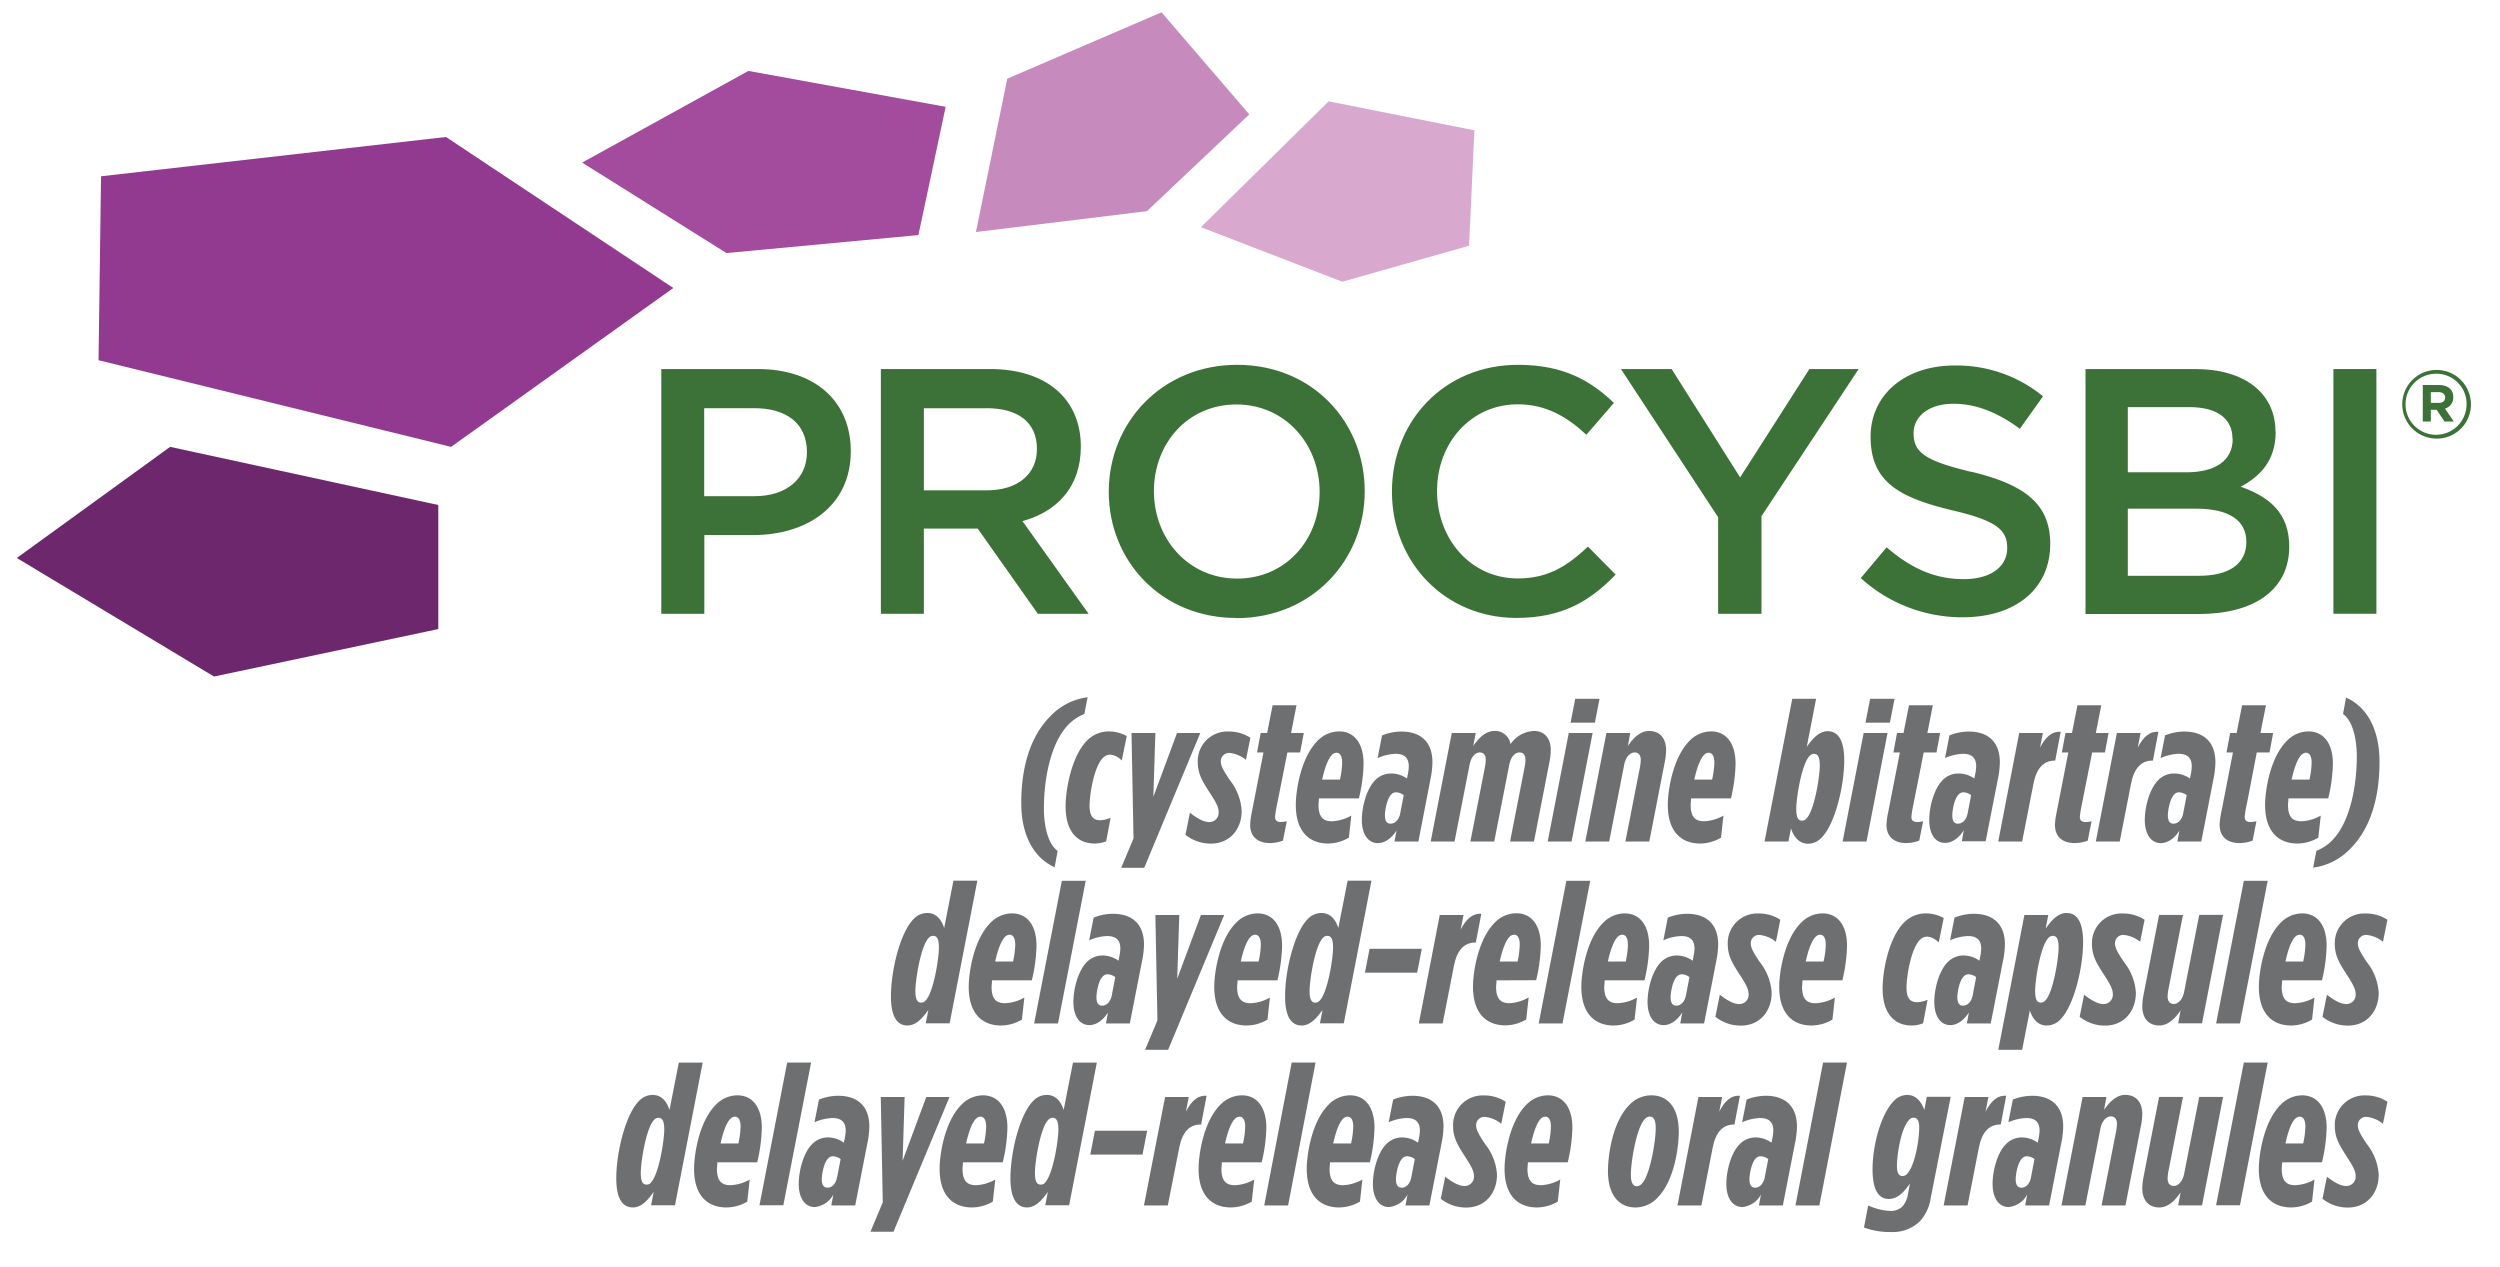 <svg id="Layer_1" data-name="Layer 1" xmlns="http://www.w3.org/2000/svg" viewBox="0 0 498.8 252.74"><defs><style>.cls-1{fill:#3c7238;}.cls-2{fill:#913a90;}.cls-3{fill:#6d276d;}.cls-4{fill:#c68abd;}.cls-5{fill:#d8a8ce;}.cls-6{fill:#a34b9c;}.cls-7{fill:#6e6f71;}</style></defs><title>PROCYSBI_NEW_LOGO_CMYK</title><path class="cls-1" d="M150.22,106.76h-9.69v15.7h-8.59V73.63H151.2c11.37,0,18.55,6.41,18.55,16.39,0,11-8.78,16.74-19.53,16.74m.28-25.32h-10V99h10C157,99,161,95.46,161,90.23c0-5.79-4.12-8.79-10.54-8.79"/><path class="cls-1" d="M207.07,122.46l-12-17H184.33v17h-8.58V73.63h21.77c11.23,0,18.13,5.93,18.13,15.48,0,8.09-4.81,13-11.65,14.86l13.19,18.49Zm-10.25-41H184.33V97.83h12.56c6.14,0,10-3.21,10-8.23,0-5.37-3.76-8.16-10.11-8.16"/><path class="cls-1" d="M246.69,123.3c-15,0-25.47-11.38-25.47-25.19s10.61-25.32,25.61-25.32S272.29,84.16,272.29,98s-10.61,25.33-25.6,25.33m0-42.63c-9.7,0-16.46,7.74-16.46,17.3s6.9,17.44,16.6,17.44,16.46-7.74,16.46-17.3-6.91-17.44-16.6-17.44"/><path class="cls-1" d="M302.56,123.29c-14.24,0-24.84-11.09-24.84-25.18s10.39-25.32,25.18-25.32c9,0,14.44,3.14,19.11,7.6l-5.5,6.35c-3.91-3.63-8.1-6.07-13.68-6.07-9.34,0-16.11,7.67-16.11,17.3s6.77,17.44,16.11,17.44c6,0,9.84-2.44,14-6.35l5.52,5.58c-5.09,5.3-10.68,8.65-19.81,8.65"/><polygon class="cls-1" points="351.45 122.46 342.8 122.46 342.8 103.2 323.41 73.63 333.52 73.63 347.19 95.25 361.01 73.63 370.84 73.63 351.45 102.99 351.45 122.46"/><path class="cls-1" d="M393.37,94.13c10.32,2.51,15.69,6.21,15.69,14.38,0,9.2-7.18,14.65-17.44,14.65a30.06,30.06,0,0,1-20.36-7.82l5.16-6.14c4.67,4,9.34,6.35,15.41,6.35,5.3,0,8.65-2.44,8.65-6.2,0-3.56-2-5.45-11-7.54-10.4-2.51-16.26-5.58-16.26-14.65,0-8.51,7-14.23,16.68-14.23a27.07,27.07,0,0,1,17.72,6.14L403,85.56c-4.39-3.28-8.78-5-13.25-5-5,0-7.95,2.59-7.95,5.86,0,3.84,2.23,5.51,11.58,7.74"/><path class="cls-1" d="M454.05,86.11c0,6-3.35,9.07-7,11,5.72,2,9.7,5.23,9.7,11.93,0,8.79-7.18,13.47-18.07,13.47H416.1V73.63H438c9.83,0,16,4.81,16,12.48m-8.58,1.4c0-4-3.07-6.28-8.58-6.28H424.54v13h11.72c5.51,0,9.21-2.16,9.21-6.69m2.72,20.58c0-4.19-3.28-6.63-10.05-6.63h-13.6v13.39h14.23c5.86,0,9.42-2.3,9.42-6.76"/><rect class="cls-1" x="465.56" y="73.63" width="8.58" height="48.83"/><polygon class="cls-2" points="134.34 57.46 88.98 27.33 20.16 35.17 19.66 71.87 90 89.16 134.34 57.46"/><polygon class="cls-3" points="3.35 111.33 42.7 134.98 87.45 125.51 87.45 100.76 33.94 89.16 3.35 111.33"/><polygon class="cls-4" points="194.72 46.29 228.84 42.13 249.26 22.82 231.75 2.45 200.97 15.7 194.72 46.29"/><polygon class="cls-5" points="294.17 26 293.11 49.02 267.82 56.21 239.6 45.33 265.09 20.22 294.17 26"/><polygon class="cls-6" points="183.24 46.9 144.94 50.49 116.15 32.44 149.32 14.15 188.68 21.31 183.24 46.9"/><path class="cls-1" d="M486.15,87.51A6.85,6.85,0,1,1,493,80.64a6.8,6.8,0,0,1-6.87,6.87m0-12.94a6.09,6.09,0,1,0,6,6.07,6,6,0,0,0-6-6.07m1.68,6.93,1.78,2.6h-1.87l-1.56-2.34H485V84.1h-1.61V76.82h3.23c1.75,0,2.86.89,2.86,2.4a2.29,2.29,0,0,1-1.57,2.28m-1.34-3.26H485v2.14h1.61c.81,0,1.25-.44,1.25-1.06s-.5-1.08-1.29-1.08"/><path class="cls-7" d="M203.76,160.22c0-7.1,1.77-13.28,5.81-17.32a12.45,12.45,0,0,1,7.43-3.79l-.65,3.35a9.1,9.1,0,0,0-3.07,2c-3.71,3.71-5,11.06-5,16.87,0,3.23.72,7,2.74,8.44l-.6,3.27C205.57,170.8,203.76,165.63,203.76,160.22Z"/><path class="cls-7" d="M212.61,160.91c0-3.51,1.21-10.09,4.28-13.16a6.06,6.06,0,0,1,4.4-1.82,7.44,7.44,0,0,1,3.52.93l-1,4.89a3.64,3.64,0,0,0-2.26-1.18,2.06,2.06,0,0,0-1.5.65c-1.77,1.78-2.66,7.23-2.66,9.53s.89,2.91,2.14,2.91a6.07,6.07,0,0,0,2.06-.49l-.89,4.69a6.35,6.35,0,0,1-2.26.44C214.91,168.3,212.61,165.88,212.61,160.91Z"/><path class="cls-7" d="M225.76,146.25h4.76l-.4,12.72,4.72-12.72h4.64L228.3,173.14h-4.6l2.46-5.85Z"/><path class="cls-7" d="M236.52,166.56l.89-4.4c1.61,1.25,2.82,1.86,3.87,1.86a1.85,1.85,0,0,0,1.86-2c0-.89-.4-1.78-1.78-3.88-1.49-2.3-2.38-3.79-2.38-6.09a5.9,5.9,0,0,1,6.18-6.1,7.86,7.86,0,0,1,4.32,1.25l-.89,4.4a6.11,6.11,0,0,0-3.27-1.37,1.64,1.64,0,0,0-1.74,1.74c0,.76.45,1.69,1.82,3.71a10.92,10.92,0,0,1,2.34,6.1c0,3.63-2.34,6.54-6.13,6.54A8.12,8.12,0,0,1,236.52,166.56Z"/><path class="cls-7" d="M249.43,164.54a14.63,14.63,0,0,1,.28-2.22l2.38-12.19H250.8l.73-3.88h1.29l1.09-5.53h4.77l-1.09,5.53h2.54l-.73,3.88h-2.54l-2.06,10.38a19.71,19.71,0,0,0-.4,2.5c0,.65.4,1,1.13,1a5.35,5.35,0,0,0,1.21-.16l-.77,3.87a7.56,7.56,0,0,1-2.7.49C251.17,168.18,249.43,167.13,249.43,164.54Z"/><path class="cls-7" d="M263.15,159.3c0,.56-.08,1-.08,1.29,0,2.5,1,3.27,2.71,3.27a8.61,8.61,0,0,0,3.83-1.13l-.48,4.4A8.33,8.33,0,0,1,265,168.3c-3.72,0-6.46-2.3-6.46-7.71,0-2.71.93-9.37,4.36-12.8a6,6,0,0,1,4.28-1.86c3,0,4.88,2.34,4.88,6.46a32.1,32.1,0,0,1-.93,6.91Zm.65-3.76h3.55a17.12,17.12,0,0,0,.44-3.35c0-1.29-.4-2-1.13-2a1.26,1.26,0,0,0-.88.4C264.93,151.42,264.24,153.48,263.8,155.54Z"/><path class="cls-7" d="M271.71,163.57c0-2.3.81-6,2.67-7.91a4.39,4.39,0,0,1,3.23-1.33,5.41,5.41,0,0,1,3.11,1l.16-.81a8.4,8.4,0,0,0,.2-1.61c0-1.82-1-2.51-2.67-2.51a9.9,9.9,0,0,0-3.55.85l.89-4.52a10.2,10.2,0,0,1,3.84-.77c4,0,6.21,2.18,6.21,6.14a17.81,17.81,0,0,1-.4,3.39L283,167.9h-4.77l.41-2.19c-1.05,1.62-2.39,2.51-3.72,2.51C273.05,168.22,271.71,166.56,271.71,163.57Zm7.67-1.33.69-3.59a2.69,2.69,0,0,0-1.53-.57,1.26,1.26,0,0,0-.93.41c-1,1-1.29,3.51-1.29,4.16,0,1.29.48,1.69,1.13,1.69C278.29,164.34,279.14,163.62,279.38,162.24Z"/><path class="cls-7" d="M289.66,146.25h4.77l-.49,2.59c1.22-1.78,2.59-3,4.2-3a3.09,3.09,0,0,1,3.23,2.63,6,6,0,0,1,4.69-2.63c2.22,0,3.35,1.62,3.35,3.8a12.53,12.53,0,0,1-.24,2.26l-3.11,16h-4.77l2.83-14.46a10.28,10.28,0,0,0,.24-1.82c0-.92-.4-1.49-1.17-1.49-1,0-1.78,1-2.06,2.46l-3,15.31h-4.76l2.83-14.46a10.28,10.28,0,0,0,.24-1.82c0-.92-.41-1.49-1.17-1.49-1,0-1.78,1-2.06,2.46l-3,15.31h-4.76Z"/><path class="cls-7" d="M313,146.25h4.76l-4.2,21.65h-4.76Zm1.29-6.82h4.85l-.93,4.76h-4.85Z"/><path class="cls-7" d="M320.51,146.25h4.76l-.48,2.59c1.21-1.78,2.58-3,4.24-3,2.26,0,3.39,1.62,3.39,3.8a12.53,12.53,0,0,1-.24,2.26l-3.11,16H324.3l2.83-14.46a10.28,10.28,0,0,0,.24-1.82c0-.92-.44-1.49-1.21-1.49-1,0-1.82,1-2.1,2.46l-3,15.31h-4.76Z"/><path class="cls-7" d="M337.4,159.3c0,.56-.08,1-.08,1.29,0,2.5,1,3.27,2.71,3.27a8.55,8.55,0,0,0,3.83-1.13l-.48,4.4a8.3,8.3,0,0,1-4.16,1.17c-3.72,0-6.46-2.3-6.46-7.71,0-2.71.93-9.37,4.36-12.8a6,6,0,0,1,4.28-1.86c3,0,4.88,2.34,4.88,6.46a32.58,32.58,0,0,1-.92,6.91Zm.65-3.76h3.55a17.25,17.25,0,0,0,.45-3.35c0-1.29-.41-2-1.14-2a1.26,1.26,0,0,0-.88.4C339.18,151.42,338.49,153.48,338.05,155.54Z"/><path class="cls-7" d="M357.34,165.27l-.52,2.63h-4.76l5.53-28.47h4.76L360.49,149c1.17-1.66,2.47-3.11,4.16-3.11,2.06,0,3.31,1.74,3.31,5.81,0,5.17-1.85,12.76-4.52,15.43a3.69,3.69,0,0,1-2.74,1.21C358.72,168.3,357.75,166.6,357.34,165.27Zm3.07-1.94c1.58-1.57,2.67-8.31,2.67-10.58,0-1.49-.28-2.34-1.13-2.34a1.12,1.12,0,0,0-.89.41c-1.58,1.57-2.67,8.31-2.67,10.58,0,1.49.29,2.34,1.13,2.34A1.12,1.12,0,0,0,360.41,163.33Z"/><path class="cls-7" d="M371.84,146.25h4.76l-4.19,21.65h-4.77Zm1.29-6.82H378l-.93,4.76H372.2Z"/><path class="cls-7" d="M376.39,164.54a13.79,13.79,0,0,1,.29-2.22l2.38-12.19h-1.29l.72-3.88h1.3l1.09-5.53h4.76l-1.09,5.53h2.54l-.72,3.88h-2.55l-2.06,10.38a19.71,19.71,0,0,0-.4,2.5c0,.65.4,1,1.13,1a5.28,5.28,0,0,0,1.21-.16l-.77,3.87a7.48,7.48,0,0,1-2.7.49C378.13,168.18,376.39,167.13,376.39,164.54Z"/><path class="cls-7" d="M384.92,163.57c0-2.3.81-6,2.66-7.91a4.39,4.39,0,0,1,3.23-1.33,5.41,5.41,0,0,1,3.11,1l.16-.81a7.74,7.74,0,0,0,.21-1.61c0-1.82-1-2.51-2.67-2.51a9.81,9.81,0,0,0-3.55.85l.89-4.52a10.19,10.19,0,0,1,3.83-.77c4,0,6.22,2.18,6.22,6.14a17.81,17.81,0,0,1-.4,3.39l-2.43,12.36h-4.76l.4-2.19c-1.05,1.62-2.38,2.51-3.71,2.51C386.25,168.22,384.92,166.56,384.92,163.57Zm7.67-1.33.69-3.59a2.72,2.72,0,0,0-1.54-.57,1.29,1.29,0,0,0-.93.41c-1,1-1.29,3.51-1.29,4.16,0,1.29.49,1.69,1.13,1.69C391.5,164.34,392.35,163.62,392.59,162.24Z"/><path class="cls-7" d="M402.87,146.25h4.73l-.57,2.91c1.09-2.1,2.34-3.27,4.12-3.15l-1.09,5.74H410c-2.26,0-3.68,1.53-4.28,4.6l-2.26,11.55h-4.77Z"/><path class="cls-7" d="M410,164.54a13.79,13.79,0,0,1,.29-2.22l2.38-12.19h-1.29l.72-3.88h1.3l1.09-5.53h4.76l-1.09,5.53h2.54l-.72,3.88h-2.55l-2.06,10.38a19.71,19.71,0,0,0-.4,2.5c0,.65.4,1,1.13,1a5.28,5.28,0,0,0,1.21-.16l-.77,3.87a7.48,7.48,0,0,1-2.7.49C411.7,168.18,410,167.13,410,164.54Z"/><path class="cls-7" d="M422.36,146.25h4.73l-.57,2.91c1.09-2.1,2.34-3.27,4.12-3.15l-1.09,5.74h-.08c-2.26,0-3.68,1.53-4.28,4.6l-2.26,11.55h-4.77Z"/><path class="cls-7" d="M427.93,163.57c0-2.3.81-6,2.67-7.91a4.36,4.36,0,0,1,3.23-1.33,5.36,5.36,0,0,1,3.1,1l.17-.81a8.4,8.4,0,0,0,.2-1.61c0-1.82-1-2.51-2.67-2.51a9.81,9.81,0,0,0-3.55.85l.89-4.52a10.19,10.19,0,0,1,3.83-.77c4,0,6.22,2.18,6.22,6.14a17.81,17.81,0,0,1-.4,3.39L439.2,167.9h-4.77l.41-2.19c-1,1.62-2.39,2.51-3.72,2.51C429.26,168.22,427.93,166.56,427.93,163.57Zm7.67-1.33.69-3.59a2.72,2.72,0,0,0-1.54-.57,1.25,1.25,0,0,0-.92.41c-1,1-1.3,3.51-1.3,4.16,0,1.29.49,1.69,1.13,1.69C434.51,164.34,435.36,163.62,435.6,162.24Z"/><path class="cls-7" d="M442.86,164.54a14.63,14.63,0,0,1,.28-2.22l2.38-12.19h-1.29l.73-3.88h1.29l1.09-5.53h4.76L451,146.25h2.54l-.72,3.88h-2.55l-2,10.38a18.28,18.28,0,0,0-.41,2.5c0,.65.41,1,1.13,1a5.21,5.21,0,0,0,1.21-.16l-.76,3.87a7.58,7.58,0,0,1-2.71.49C444.59,168.18,442.86,167.13,442.86,164.54Z"/><path class="cls-7" d="M456.58,159.3c0,.56-.08,1-.08,1.29,0,2.5,1,3.27,2.7,3.27a8.61,8.61,0,0,0,3.84-1.13l-.49,4.4a8.27,8.27,0,0,1-4.16,1.17c-3.71,0-6.46-2.3-6.46-7.71,0-2.71.93-9.37,4.37-12.8a6,6,0,0,1,4.27-1.86c3,0,4.89,2.34,4.89,6.46a32.1,32.1,0,0,1-.93,6.91Zm.64-3.76h3.56a17.12,17.12,0,0,0,.44-3.35c0-1.29-.4-2-1.13-2a1.28,1.28,0,0,0-.89.4C458.35,151.42,457.67,153.48,457.22,155.54Z"/><path class="cls-7" d="M474.76,152c0,7.1-1.78,13.28-5.81,17.32a12.48,12.48,0,0,1-7.43,3.79l.64-3.35a9.1,9.1,0,0,0,3.07-2c3.72-3.71,5-11.06,5-16.87,0-3.23-.73-7-2.75-8.44l.61-3.27C472.94,141.37,474.76,146.54,474.76,152Z"/><path class="cls-7" d="M185.23,201.5c-1.17,1.65-2.47,3.11-4.16,3.11-2.06,0-3.31-1.74-3.31-5.82,0-5.17,1.85-12.76,4.52-15.42a3.7,3.7,0,0,1,2.75-1.21c2,0,2.94,1.69,3.35,3l1.85-9.45H195l-5.53,28.46H184.7Zm-.57-1.86c1.58-1.57,2.67-8.32,2.67-10.58,0-1.49-.29-2.34-1.13-2.34a1.14,1.14,0,0,0-.89.4c-1.58,1.58-2.67,8.32-2.67,10.58,0,1.49.29,2.34,1.13,2.34A1.14,1.14,0,0,0,184.66,199.64Z"/><path class="cls-7" d="M197.92,195.6c0,.57-.08,1-.08,1.29,0,2.51,1,3.27,2.7,3.27a8.48,8.48,0,0,0,3.84-1.13l-.49,4.4a8.28,8.28,0,0,1-4.15,1.18c-3.72,0-6.46-2.31-6.46-7.72,0-2.7.92-9.36,4.36-12.79a6,6,0,0,1,4.28-1.86c3,0,4.88,2.34,4.88,6.46a32,32,0,0,1-.93,6.9Zm.64-3.75h3.56a17.31,17.31,0,0,0,.44-3.35c0-1.3-.4-2-1.13-2a1.3,1.3,0,0,0-.89.4C199.7,187.73,199,189.79,198.56,191.85Z"/><path class="cls-7" d="M211.86,175.74h4.76l-5.53,28.46h-4.76Z"/><path class="cls-7" d="M214.16,199.88c0-2.3.81-6,2.66-7.91a4.39,4.39,0,0,1,3.23-1.33,5.41,5.41,0,0,1,3.11,1.05l.16-.81a8.57,8.57,0,0,0,.21-1.62c0-1.81-1-2.5-2.67-2.5a9.61,9.61,0,0,0-3.55.85l.89-4.52a10.19,10.19,0,0,1,3.83-.77c4,0,6.22,2.18,6.22,6.14a17.32,17.32,0,0,1-.41,3.39l-2.42,12.35h-4.76l.4-2.18c-1.05,1.62-2.38,2.51-3.71,2.51C215.49,204.53,214.16,202.87,214.16,199.88Zm7.67-1.33.69-3.59a2.65,2.65,0,0,0-1.54-.57,1.32,1.32,0,0,0-.93.4c-1,1-1.29,3.52-1.29,4.16,0,1.29.49,1.7,1.13,1.7C220.74,200.65,221.59,199.92,221.83,198.55Z"/><path class="cls-7" d="M230.52,182.56h4.77l-.41,12.72,4.73-12.72h4.64l-11.18,26.89h-4.6l2.46-5.85Z"/><path class="cls-7" d="M246.91,195.6c0,.57-.08,1-.08,1.29,0,2.51,1,3.27,2.71,3.27a8.42,8.42,0,0,0,3.83-1.13l-.48,4.4a8.31,8.31,0,0,1-4.16,1.18c-3.71,0-6.46-2.31-6.46-7.72,0-2.7.93-9.36,4.36-12.79a6,6,0,0,1,4.28-1.86c3,0,4.89,2.34,4.89,6.46a32,32,0,0,1-.93,6.9Zm.65-3.75h3.55a16.68,16.68,0,0,0,.45-3.35c0-1.3-.41-2-1.13-2a1.26,1.26,0,0,0-.89.4C248.69,187.73,248,189.79,247.56,191.85Z"/><path class="cls-7" d="M263.87,201.5c-1.17,1.65-2.46,3.11-4.16,3.11-2.06,0-3.31-1.74-3.31-5.82,0-5.17,1.86-12.76,4.52-15.42a3.7,3.7,0,0,1,2.75-1.21c2,0,2.95,1.69,3.35,3l1.86-9.45h4.76l-5.53,28.46h-4.76Zm-.57-1.86c1.58-1.57,2.67-8.32,2.67-10.58,0-1.49-.28-2.34-1.13-2.34a1.15,1.15,0,0,0-.89.4c-1.57,1.58-2.66,8.32-2.66,10.58,0,1.49.28,2.34,1.13,2.34A1.13,1.13,0,0,0,263.3,199.64Z"/><path class="cls-7" d="M273.26,189.3h10.42l-.93,4.77H272.33Z"/><path class="cls-7" d="M287.26,182.56H292l-.57,2.91c1.1-2.1,2.35-3.27,4.12-3.15l-1.09,5.73h-.08c-2.26,0-3.67,1.54-4.28,4.6l-2.26,11.55h-4.76Z"/><path class="cls-7" d="M298.58,195.6c0,.57-.08,1-.08,1.29,0,2.51,1,3.27,2.7,3.27A8.48,8.48,0,0,0,305,199l-.49,4.4a8.28,8.28,0,0,1-4.16,1.18c-3.71,0-6.46-2.31-6.46-7.72,0-2.7.93-9.36,4.36-12.79a6,6,0,0,1,4.28-1.86c3,0,4.89,2.34,4.89,6.46a32,32,0,0,1-.93,6.9Zm.64-3.75h3.56a17.31,17.31,0,0,0,.44-3.35c0-1.3-.4-2-1.13-2a1.28,1.28,0,0,0-.89.4C300.35,187.73,299.67,189.79,299.22,191.85Z"/><path class="cls-7" d="M312.52,175.74h4.76l-5.53,28.46H307Z"/><path class="cls-7" d="M320.16,195.6c0,.57-.08,1-.08,1.29,0,2.51,1,3.27,2.7,3.27a8.48,8.48,0,0,0,3.84-1.13l-.49,4.4a8.28,8.28,0,0,1-4.16,1.18c-3.71,0-6.46-2.31-6.46-7.72,0-2.7.93-9.36,4.36-12.79a6,6,0,0,1,4.28-1.86c3,0,4.89,2.34,4.89,6.46a32,32,0,0,1-.93,6.9Zm.64-3.75h3.56a17.31,17.31,0,0,0,.44-3.35c0-1.3-.4-2-1.13-2a1.28,1.28,0,0,0-.89.4C321.93,187.73,321.25,189.79,320.8,191.85Z"/><path class="cls-7" d="M328.72,199.88c0-2.3.81-6,2.66-7.91a4.39,4.39,0,0,1,3.23-1.33,5.41,5.41,0,0,1,3.11,1.05l.16-.81a8.57,8.57,0,0,0,.21-1.62c0-1.81-1-2.5-2.67-2.5a9.61,9.61,0,0,0-3.55.85l.89-4.52a10.19,10.19,0,0,1,3.83-.77c4,0,6.22,2.18,6.22,6.14a17.9,17.9,0,0,1-.4,3.39L340,204.2h-4.76l.4-2.18c-1.05,1.62-2.38,2.51-3.71,2.51C330.05,204.53,328.72,202.87,328.72,199.88Zm7.67-1.33.69-3.59a2.65,2.65,0,0,0-1.54-.57,1.32,1.32,0,0,0-.93.4c-1,1-1.29,3.52-1.29,4.16,0,1.29.49,1.7,1.13,1.7C335.3,200.65,336.15,199.92,336.39,198.55Z"/><path class="cls-7" d="M342.25,202.87l.89-4.4c1.62,1.25,2.83,1.86,3.88,1.86a1.85,1.85,0,0,0,1.86-2c0-.89-.41-1.78-1.78-3.88-1.49-2.3-2.38-3.79-2.38-6.1a5.89,5.89,0,0,1,6.17-6.09,7.77,7.77,0,0,1,4.32,1.25l-.88,4.4a6.17,6.17,0,0,0-3.27-1.37,1.63,1.63,0,0,0-1.74,1.73c0,.77.44,1.7,1.82,3.72a10.89,10.89,0,0,1,2.34,6.1c0,3.63-2.34,6.54-6.14,6.54A8.12,8.12,0,0,1,342.25,202.87Z"/><path class="cls-7" d="M359.63,195.6c0,.57-.08,1-.08,1.29,0,2.51,1,3.27,2.71,3.27a8.42,8.42,0,0,0,3.83-1.13l-.48,4.4a8.31,8.31,0,0,1-4.16,1.18c-3.71,0-6.46-2.31-6.46-7.72,0-2.7.93-9.36,4.36-12.79a6,6,0,0,1,4.28-1.86c3,0,4.89,2.34,4.89,6.46a32.69,32.69,0,0,1-.93,6.9Zm.65-3.75h3.55a16.68,16.68,0,0,0,.45-3.35c0-1.3-.41-2-1.13-2a1.26,1.26,0,0,0-.89.4C361.41,187.73,360.72,189.79,360.28,191.85Z"/><path class="cls-7" d="M375.62,197.22c0-3.52,1.21-10.1,4.28-13.17a6.07,6.07,0,0,1,4.4-1.81,7.31,7.31,0,0,1,3.51.93l-1,4.88a3.57,3.57,0,0,0-2.26-1.17,2,2,0,0,0-1.49.65c-1.78,1.77-2.67,7.22-2.67,9.53s.89,2.9,2.14,2.9a6,6,0,0,0,2.06-.48l-.89,4.68a6.28,6.28,0,0,1-2.26.45C377.92,204.61,375.62,202.18,375.62,197.22Z"/><path class="cls-7" d="M385.93,199.88c0-2.3.8-6,2.66-7.91a4.39,4.39,0,0,1,3.23-1.33,5.41,5.41,0,0,1,3.11,1.05l.16-.81a8.5,8.5,0,0,0,.2-1.62c0-1.81-1-2.5-2.66-2.5a9.61,9.61,0,0,0-3.55.85l.88-4.52a10.28,10.28,0,0,1,3.84-.77c4,0,6.22,2.18,6.22,6.14a17.32,17.32,0,0,1-.41,3.39l-2.42,12.35h-4.76l.4-2.18c-1.05,1.62-2.38,2.51-3.71,2.51C387.26,204.53,385.93,202.87,385.93,199.88Zm7.67-1.33.68-3.59a2.62,2.62,0,0,0-1.53-.57,1.3,1.3,0,0,0-.93.4c-1,1-1.29,3.52-1.29,4.16,0,1.29.48,1.7,1.13,1.7C392.51,200.65,393.36,199.92,393.6,198.55Z"/><path class="cls-7" d="M405,201.58l-1.54,7.87h-4.76l5.21-26.89h4.76l-.52,2.71c1.17-1.66,2.46-3.11,4.16-3.11,2.06,0,3.31,1.73,3.31,5.81,0,5.17-1.86,12.76-4.52,15.42a3.71,3.71,0,0,1-2.75,1.22C406.36,204.61,405.39,202.91,405,201.58Zm3.07-1.94c1.57-1.57,2.66-8.32,2.66-10.58,0-1.49-.28-2.34-1.13-2.34a1.17,1.17,0,0,0-.89.4c-1.57,1.58-2.66,8.32-2.66,10.58,0,1.49.28,2.34,1.13,2.34A1.17,1.17,0,0,0,408.06,199.64Z"/><path class="cls-7" d="M414.93,202.87l.89-4.4c1.61,1.25,2.82,1.86,3.87,1.86a1.85,1.85,0,0,0,1.86-2c0-.89-.41-1.78-1.78-3.88-1.49-2.3-2.38-3.79-2.38-6.1a5.89,5.89,0,0,1,6.18-6.09,7.8,7.8,0,0,1,4.32,1.25l-.89,4.4a6.11,6.11,0,0,0-3.27-1.37,1.63,1.63,0,0,0-1.74,1.73c0,.77.45,1.7,1.82,3.72a10.89,10.89,0,0,1,2.34,6.1c0,3.63-2.34,6.54-6.14,6.54A8.11,8.11,0,0,1,414.93,202.87Z"/><path class="cls-7" d="M427.43,200.81a12.44,12.44,0,0,1,.24-2.26l3.11-16h4.77L432.72,197a10.19,10.19,0,0,0-.24,1.81c0,.93.44,1.5,1.21,1.5,1,0,1.82-1,2.1-2.47l3-15.3h4.76l-4.2,21.64h-4.76l.48-2.58c-1.21,1.77-2.58,3-4.24,3C428.56,204.61,427.43,203,427.43,200.81Z"/><path class="cls-7" d="M447.69,175.74h4.76l-5.53,28.46h-4.76Z"/><path class="cls-7" d="M455.33,195.6c0,.57-.08,1-.08,1.29,0,2.51,1,3.27,2.7,3.27a8.48,8.48,0,0,0,3.84-1.13l-.49,4.4a8.28,8.28,0,0,1-4.15,1.18c-3.72,0-6.46-2.31-6.46-7.72,0-2.7.92-9.36,4.36-12.79a6,6,0,0,1,4.28-1.86c3,0,4.88,2.34,4.88,6.46a32,32,0,0,1-.93,6.9Zm.64-3.75h3.56a17.31,17.31,0,0,0,.44-3.35c0-1.3-.4-2-1.13-2a1.3,1.3,0,0,0-.89.4C457.11,187.73,456.42,189.79,456,191.85Z"/><path class="cls-7" d="M463.38,202.87l.89-4.4c1.61,1.25,2.82,1.86,3.87,1.86a1.85,1.85,0,0,0,1.86-2c0-.89-.41-1.78-1.78-3.88-1.49-2.3-2.38-3.79-2.38-6.1a5.89,5.89,0,0,1,6.18-6.09,7.8,7.8,0,0,1,4.32,1.25l-.89,4.4a6.11,6.11,0,0,0-3.27-1.37,1.63,1.63,0,0,0-1.74,1.73c0,.77.45,1.7,1.82,3.72a10.89,10.89,0,0,1,2.34,6.1c0,3.63-2.34,6.54-6.14,6.54A8.11,8.11,0,0,1,463.38,202.87Z"/><path class="cls-7" d="M130.43,237.8c-1.17,1.66-2.46,3.11-4.16,3.11-2.06,0-3.31-1.73-3.31-5.81,0-5.17,1.86-12.76,4.52-15.42a3.71,3.71,0,0,1,2.75-1.22c2,0,2.94,1.7,3.35,3l1.86-9.45h4.76l-5.53,28.47H129.9Zm-.57-1.85c1.58-1.58,2.67-8.32,2.67-10.58,0-1.5-.28-2.34-1.13-2.34a1.15,1.15,0,0,0-.89.4c-1.57,1.57-2.66,8.32-2.66,10.58,0,1.49.28,2.34,1.13,2.34A1.13,1.13,0,0,0,129.86,236Z"/><path class="cls-7" d="M143.12,231.91c0,.56-.08,1-.08,1.29,0,2.5,1,3.27,2.71,3.27a8.42,8.42,0,0,0,3.83-1.13l-.48,4.4a8.33,8.33,0,0,1-4.16,1.17c-3.72,0-6.46-2.3-6.46-7.71,0-2.7.93-9.37,4.36-12.8a6,6,0,0,1,4.28-1.86c3,0,4.88,2.35,4.88,6.46a32.5,32.5,0,0,1-.92,6.91Zm.65-3.76h3.55a17.12,17.12,0,0,0,.44-3.35c0-1.29-.4-2-1.13-2a1.23,1.23,0,0,0-.88.41C144.9,224,144.21,226.09,143.77,228.15Z"/><path class="cls-7" d="M157.06,212h4.77l-5.54,28.47h-4.76Z"/><path class="cls-7" d="M159.36,236.19c0-2.3.81-6.06,2.67-7.91a4.37,4.37,0,0,1,3.23-1.34,5.43,5.43,0,0,1,3.1,1.05l.17-.8a8.59,8.59,0,0,0,.2-1.62c0-1.82-1-2.5-2.67-2.5a9.77,9.77,0,0,0-3.55.84l.89-4.52a10.38,10.38,0,0,1,3.83-.76c4,0,6.22,2.18,6.22,6.13a17.73,17.73,0,0,1-.4,3.39l-2.42,12.36h-4.77l.41-2.18a4.72,4.72,0,0,1-3.72,2.5C160.69,240.83,159.36,239.18,159.36,236.19Zm7.67-1.33.69-3.6a2.7,2.7,0,0,0-1.54-.56,1.28,1.28,0,0,0-.92.4c-1,1-1.3,3.51-1.3,4.16,0,1.29.49,1.7,1.13,1.7C165.94,237,166.79,236.23,167,234.86Z"/><path class="cls-7" d="M175.73,218.87h4.76l-.4,12.72,4.72-12.72h4.64l-11.18,26.89h-4.6l2.46-5.86Z"/><path class="cls-7" d="M192.12,231.91c0,.56-.08,1-.08,1.29,0,2.5,1,3.27,2.7,3.27a8.48,8.48,0,0,0,3.84-1.13l-.49,4.4a8.27,8.27,0,0,1-4.16,1.17c-3.71,0-6.46-2.3-6.46-7.71,0-2.7.93-9.37,4.37-12.8a6,6,0,0,1,4.27-1.86c3,0,4.89,2.35,4.89,6.46a32,32,0,0,1-.93,6.91Zm.64-3.76h3.56a17.12,17.12,0,0,0,.44-3.35c0-1.29-.4-2-1.13-2a1.27,1.27,0,0,0-.89.41C193.89,224,193.21,226.09,192.76,228.15Z"/><path class="cls-7" d="M209.07,237.8c-1.17,1.66-2.46,3.11-4.16,3.11-2,0-3.31-1.73-3.31-5.81,0-5.17,1.86-12.76,4.53-15.42a3.67,3.67,0,0,1,2.74-1.22c2,0,2.95,1.7,3.35,3l1.86-9.45h4.76l-5.53,28.47h-4.76Zm-.56-1.85c1.57-1.58,2.66-8.32,2.66-10.58,0-1.5-.28-2.34-1.13-2.34a1.17,1.17,0,0,0-.89.4c-1.57,1.57-2.66,8.32-2.66,10.58,0,1.49.28,2.34,1.13,2.34A1.15,1.15,0,0,0,208.51,236Z"/><path class="cls-7" d="M218.46,225.61h10.42l-.93,4.76H217.53Z"/><path class="cls-7" d="M232.46,218.87h4.72l-.56,2.91c1.09-2.1,2.34-3.28,4.12-3.15l-1.09,5.73h-.08c-2.27,0-3.68,1.53-4.28,4.6L233,240.51h-4.76Z"/><path class="cls-7" d="M243.78,231.91c0,.56-.08,1-.08,1.29,0,2.5,1,3.27,2.7,3.27a8.48,8.48,0,0,0,3.84-1.13l-.49,4.4a8.26,8.26,0,0,1-4.15,1.17c-3.72,0-6.46-2.3-6.46-7.71,0-2.7.92-9.37,4.36-12.8a6,6,0,0,1,4.28-1.86c3,0,4.88,2.35,4.88,6.46a32,32,0,0,1-.93,6.91Zm.64-3.76H248a17.12,17.12,0,0,0,.44-3.35c0-1.29-.4-2-1.13-2a1.27,1.27,0,0,0-.89.41C245.56,224,244.87,226.09,244.42,228.15Z"/><path class="cls-7" d="M257.72,212h4.76L257,240.51h-4.76Z"/><path class="cls-7" d="M265.36,231.91c0,.56-.08,1-.08,1.29,0,2.5,1,3.27,2.7,3.27a8.48,8.48,0,0,0,3.84-1.13l-.48,4.4a8.33,8.33,0,0,1-4.16,1.17c-3.72,0-6.46-2.3-6.46-7.71,0-2.7.93-9.37,4.36-12.8a6,6,0,0,1,4.28-1.86c3,0,4.88,2.35,4.88,6.46a32,32,0,0,1-.93,6.91Zm.65-3.76h3.55a17.12,17.12,0,0,0,.44-3.35c0-1.29-.4-2-1.13-2a1.27,1.27,0,0,0-.89.41C267.14,224,266.45,226.09,266,228.15Z"/><path class="cls-7" d="M273.92,236.19c0-2.3.81-6.06,2.67-7.91a4.38,4.38,0,0,1,3.23-1.34,5.43,5.43,0,0,1,3.1,1.05l.17-.8a8.59,8.59,0,0,0,.2-1.62c0-1.82-1-2.5-2.67-2.5a9.77,9.77,0,0,0-3.55.84l.89-4.52a10.38,10.38,0,0,1,3.83-.76c4,0,6.22,2.18,6.22,6.13a17.73,17.73,0,0,1-.4,3.39l-2.42,12.36h-4.77l.41-2.18a4.72,4.72,0,0,1-3.72,2.5C275.25,240.83,273.92,239.18,273.92,236.19Zm7.67-1.33.69-3.6a2.7,2.7,0,0,0-1.54-.56,1.28,1.28,0,0,0-.92.4c-1,1-1.3,3.51-1.3,4.16,0,1.29.49,1.7,1.13,1.7C280.5,237,281.35,236.23,281.59,234.86Z"/><path class="cls-7" d="M287.46,239.18l.89-4.4c1.61,1.25,2.82,1.85,3.87,1.85a1.85,1.85,0,0,0,1.86-2c0-.88-.41-1.77-1.78-3.87-1.49-2.3-2.38-3.8-2.38-6.1a5.9,5.9,0,0,1,6.18-6.1,7.8,7.8,0,0,1,4.32,1.26l-.89,4.4a6.15,6.15,0,0,0-3.27-1.38,1.64,1.64,0,0,0-1.74,1.74c0,.77.45,1.7,1.82,3.72a10.86,10.86,0,0,1,2.34,6.09c0,3.64-2.34,6.54-6.14,6.54A8.11,8.11,0,0,1,287.46,239.18Z"/><path class="cls-7" d="M304.84,231.91c0,.56-.08,1-.08,1.29,0,2.5,1,3.27,2.7,3.27a8.48,8.48,0,0,0,3.84-1.13l-.49,4.4a8.27,8.27,0,0,1-4.16,1.17c-3.71,0-6.46-2.3-6.46-7.71,0-2.7.93-9.37,4.36-12.8a6.05,6.05,0,0,1,4.28-1.86c3,0,4.89,2.35,4.89,6.46a32,32,0,0,1-.93,6.91Zm.64-3.76H309a17.12,17.12,0,0,0,.44-3.35c0-1.29-.4-2-1.13-2a1.25,1.25,0,0,0-.89.41C306.61,224,305.93,226.09,305.48,228.15Z"/><path class="cls-7" d="M320.82,233.65c0-3,.85-9.78,4.28-13.21a6.06,6.06,0,0,1,4.36-1.9c3.35,0,5.49,2.51,5.49,7.27,0,3-.84,9.77-4.28,13.2a6,6,0,0,1-4.36,1.9C323,240.91,320.82,238.41,320.82,233.65Zm6.74,2.54c1.66-1.66,2.79-8.52,2.79-11.1,0-1.58-.4-2.31-1.17-2.31a1.3,1.3,0,0,0-1,.49c-1.65,1.65-2.79,8.52-2.79,11.1,0,1.58.41,2.3,1.18,2.3A1.3,1.3,0,0,0,327.56,236.19Z"/><path class="cls-7" d="M338.87,218.87h4.73l-.57,2.91c1.09-2.1,2.34-3.28,4.12-3.15l-1.09,5.73H346c-2.26,0-3.68,1.53-4.28,4.6l-2.26,11.55h-4.77Z"/><path class="cls-7" d="M344.44,236.19c0-2.3.81-6.06,2.67-7.91a4.4,4.4,0,0,1,3.23-1.34,5.48,5.48,0,0,1,3.11,1.05l.16-.8a8.59,8.59,0,0,0,.2-1.62c0-1.82-1-2.5-2.67-2.5a9.77,9.77,0,0,0-3.55.84l.89-4.52a10.39,10.39,0,0,1,3.84-.76c3.95,0,6.21,2.18,6.21,6.13a17.73,17.73,0,0,1-.4,3.39l-2.42,12.36h-4.77l.41-2.18a4.72,4.72,0,0,1-3.72,2.5C345.77,240.83,344.44,239.18,344.44,236.19Zm7.67-1.33.69-3.6a2.7,2.7,0,0,0-1.53-.56,1.28,1.28,0,0,0-.93.4c-1,1-1.29,3.51-1.29,4.16,0,1.29.48,1.7,1.13,1.7C351,237,351.87,236.23,352.11,234.86Z"/><path class="cls-7" d="M363.74,212h4.77L363,240.51h-4.77Z"/><path class="cls-7" d="M371.9,244.91l.84-4.4A11.91,11.91,0,0,0,377,241.6a3.4,3.4,0,0,0,2.55-.85,4.81,4.81,0,0,0,1.13-2.54l.4-2.1c-1.25,1.85-2.54,3.11-4.24,3.11-1.94,0-3.23-1.66-3.23-5.94,0-4.72,1.66-11,4.24-13.6a3.7,3.7,0,0,1,2.67-1.22c2,0,2.94,1.7,3.43,3l.48-2.62h4.77l-4,20.27a8.65,8.65,0,0,1-2.22,4.64,7.87,7.87,0,0,1-5.85,2.06A14.48,14.48,0,0,1,371.9,244.91Zm8.56-10.66c1.61-1.61,2.46-6.82,2.46-9.25,0-1.29-.32-2-1.13-2a1.2,1.2,0,0,0-.85.4c-1.62,1.61-2.46,6.82-2.46,9.25,0,1.29.32,2,1.13,2A1.22,1.22,0,0,0,380.46,234.25Z"/><path class="cls-7" d="M392,218.87h4.73l-.57,2.91c1.09-2.1,2.34-3.28,4.12-3.15l-1.09,5.73h-.08c-2.26,0-3.68,1.53-4.28,4.6l-2.26,11.55h-4.77Z"/><path class="cls-7" d="M397.56,236.19c0-2.3.81-6.06,2.67-7.91a4.4,4.4,0,0,1,3.23-1.34,5.48,5.48,0,0,1,3.11,1.05l.16-.8a8.59,8.59,0,0,0,.2-1.62c0-1.82-1-2.5-2.67-2.5a9.86,9.86,0,0,0-3.55.84l.89-4.52a10.39,10.39,0,0,1,3.84-.76c3.95,0,6.21,2.18,6.21,6.13a17.73,17.73,0,0,1-.4,3.39l-2.42,12.36h-4.77l.41-2.18a4.72,4.72,0,0,1-3.72,2.5C398.9,240.83,397.56,239.18,397.56,236.19Zm7.67-1.33.69-3.6a2.67,2.67,0,0,0-1.53-.56,1.28,1.28,0,0,0-.93.4c-1,1-1.29,3.51-1.29,4.16,0,1.29.48,1.7,1.13,1.7C404.14,237,405,236.23,405.23,234.86Z"/><path class="cls-7" d="M415.52,218.87h4.76l-.48,2.58c1.21-1.77,2.58-3,4.23-3,2.27,0,3.4,1.62,3.4,3.8a11.69,11.69,0,0,1-.25,2.26l-3.11,16h-4.76l2.83-14.46a10.19,10.19,0,0,0,.24-1.81c0-.93-.44-1.5-1.21-1.5-1,0-1.82,1-2.1,2.47l-3,15.3h-4.76Z"/><path class="cls-7" d="M427.43,237.12a12.35,12.35,0,0,1,.24-2.26l3.11-16h4.77l-2.83,14.45a10.28,10.28,0,0,0-.24,1.82c0,.93.44,1.49,1.21,1.49,1,0,1.82-1,2.1-2.46l3-15.3h4.76l-4.2,21.64h-4.76l.48-2.59c-1.21,1.78-2.58,3-4.24,3C428.56,240.91,427.43,239.3,427.43,237.12Z"/><path class="cls-7" d="M447.69,212h4.76l-5.53,28.47h-4.77Z"/><path class="cls-7" d="M455.33,231.91c0,.56-.08,1-.08,1.29,0,2.5,1,3.27,2.7,3.27a8.48,8.48,0,0,0,3.84-1.13l-.49,4.4a8.27,8.27,0,0,1-4.16,1.17c-3.71,0-6.46-2.3-6.46-7.71,0-2.7.93-9.37,4.37-12.8a6,6,0,0,1,4.27-1.86c3,0,4.89,2.35,4.89,6.46a32,32,0,0,1-.93,6.91Zm.64-3.76h3.56a17.12,17.12,0,0,0,.44-3.35c0-1.29-.4-2-1.13-2a1.25,1.25,0,0,0-.89.41C457.1,224,456.42,226.09,456,228.15Z"/><path class="cls-7" d="M463.38,239.18l.89-4.4c1.61,1.25,2.82,1.85,3.87,1.85a1.85,1.85,0,0,0,1.86-2c0-.88-.41-1.77-1.78-3.87-1.49-2.3-2.38-3.8-2.38-6.1a5.9,5.9,0,0,1,6.18-6.1,7.8,7.8,0,0,1,4.32,1.26l-.89,4.4a6.15,6.15,0,0,0-3.27-1.38,1.64,1.64,0,0,0-1.74,1.74c0,.77.45,1.7,1.82,3.72a10.86,10.86,0,0,1,2.34,6.09c0,3.64-2.34,6.54-6.14,6.54A8.11,8.11,0,0,1,463.38,239.18Z"/></svg>